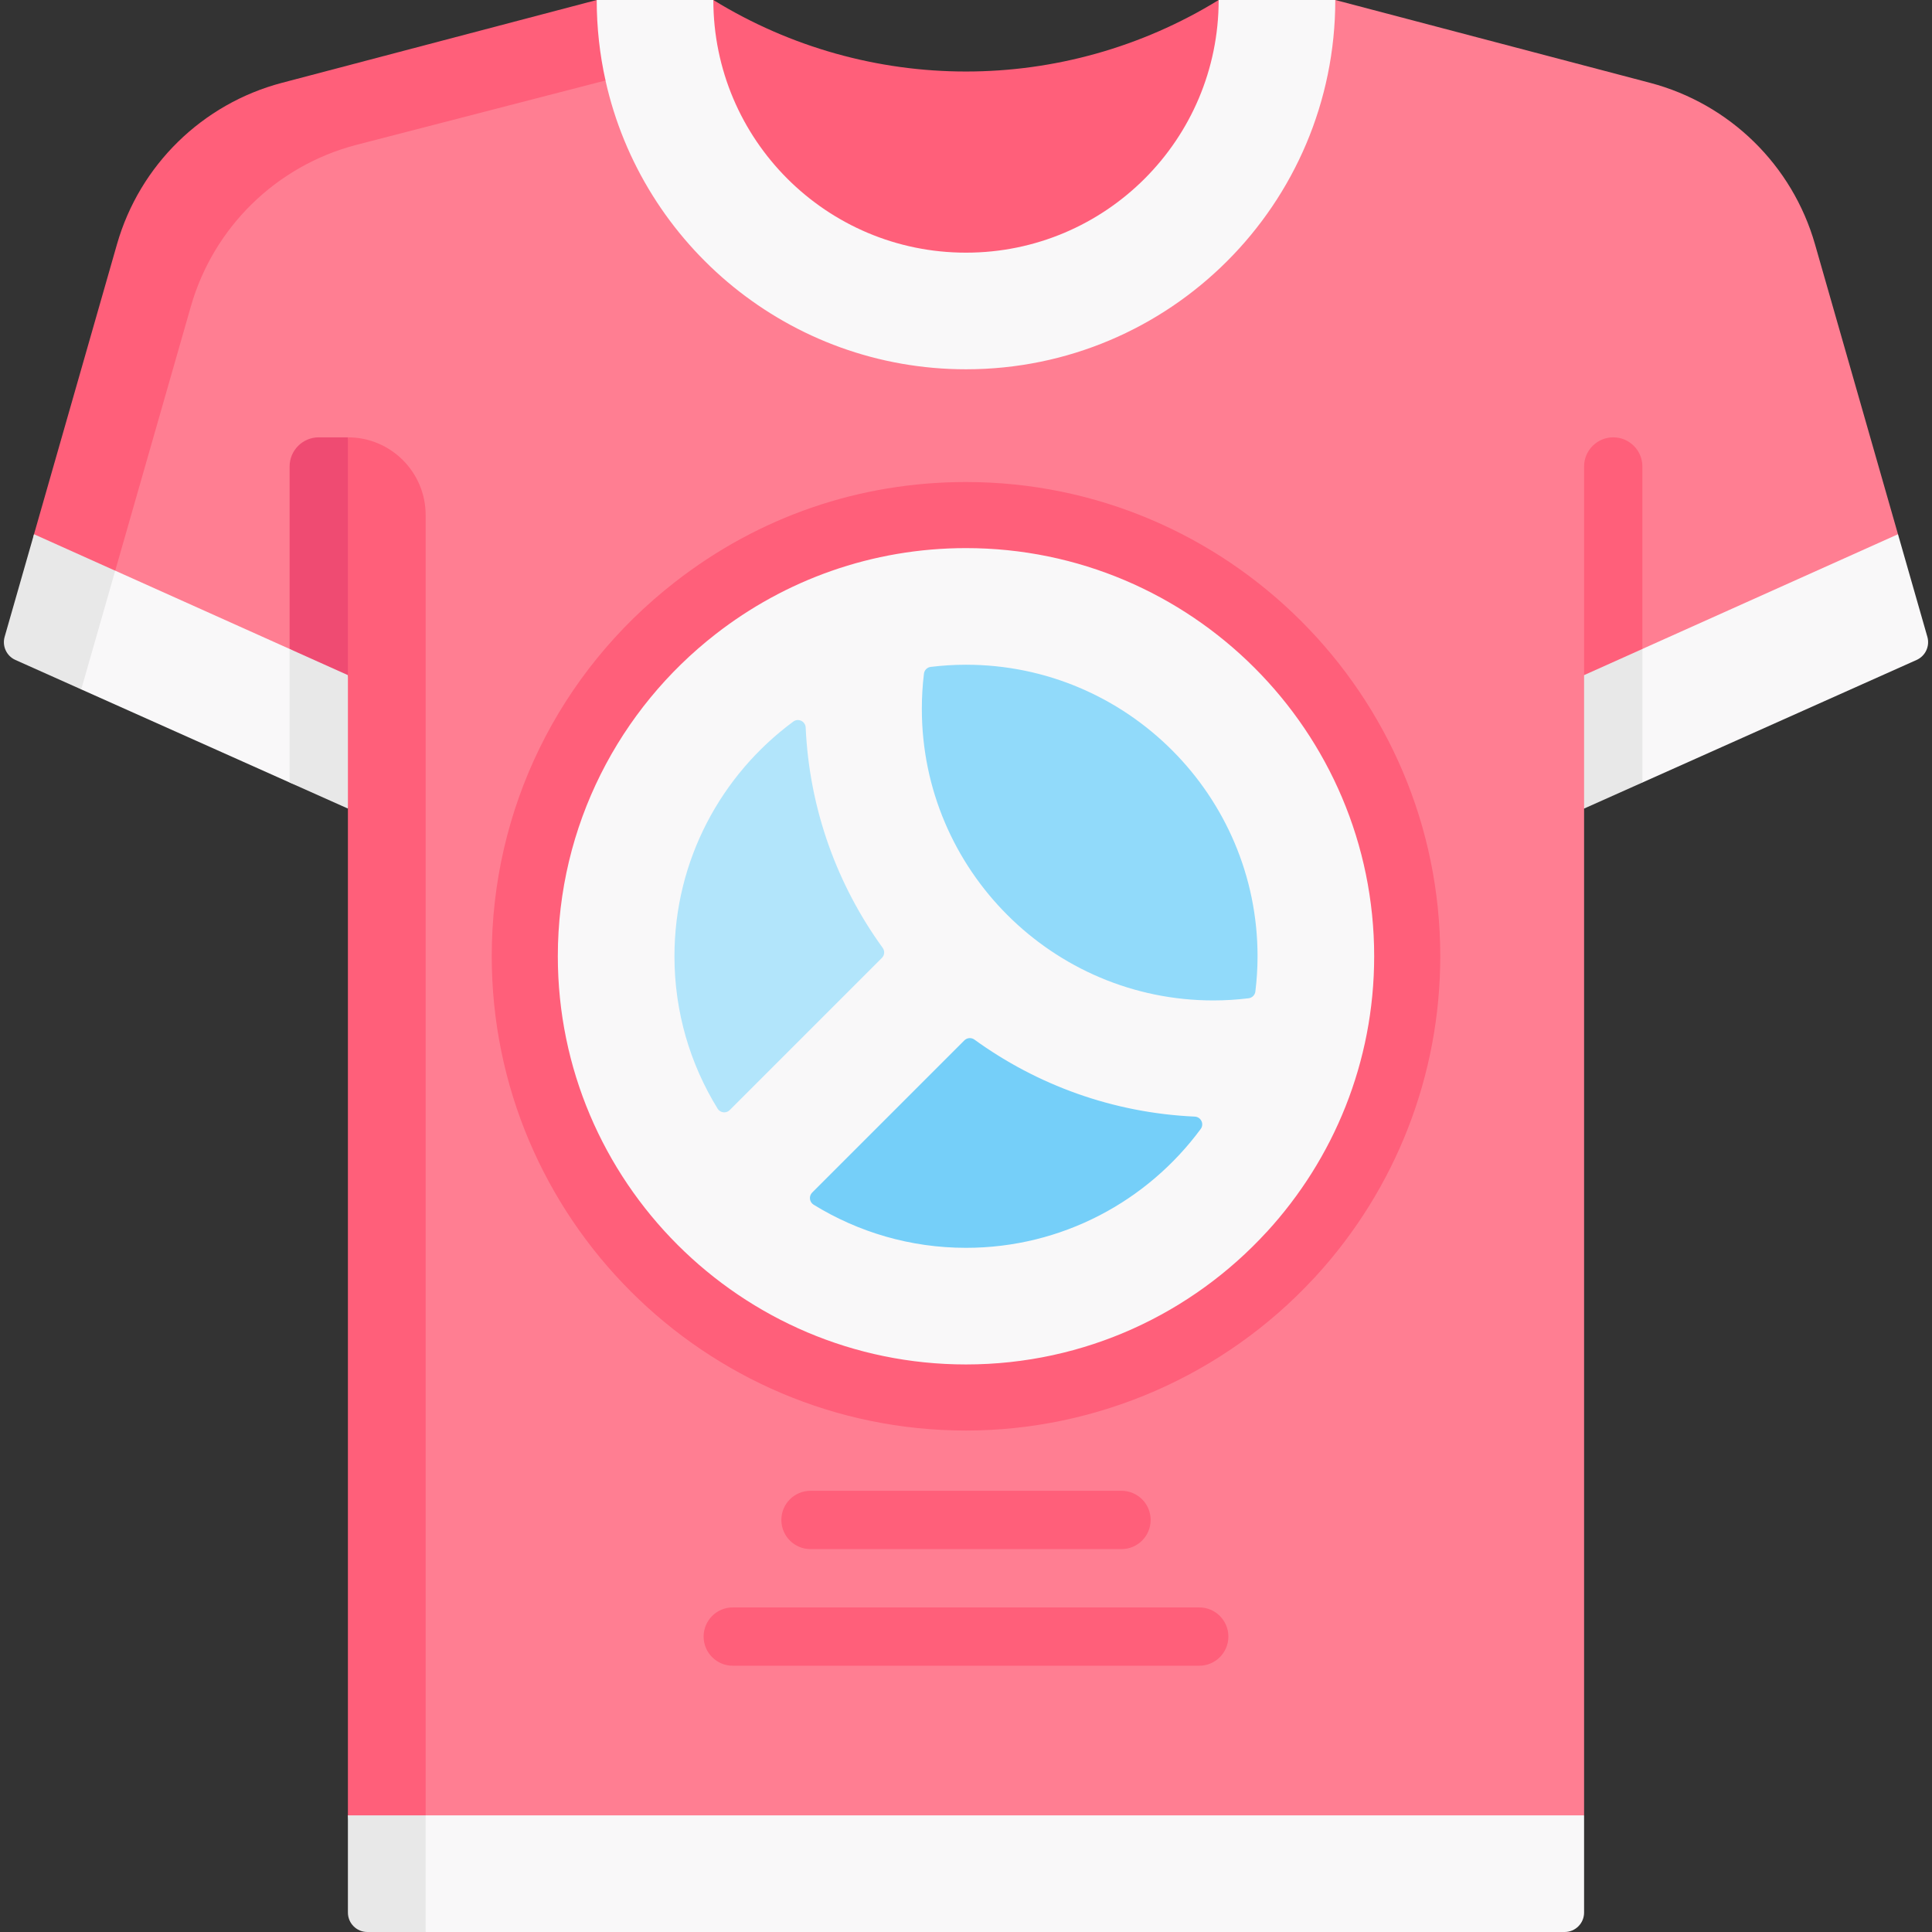 <svg width="63" height="63" viewBox="0 0 63 63" fill="none" xmlns="http://www.w3.org/2000/svg">
<rect x="0" y="0" width="63" height="63" fill="#333333" stroke="none"/>
<g clip-path="url(#clip0_1_7621)">
<path d="M51.655 59.197V62.366C51.655 62.716 51.371 63 51.021 63H13.88L12.357 62.667C12.007 62.667 11.723 62.383 11.723 62.033L11.345 59.197L31.5 57.998L51.655 59.197Z" fill="#F9F8F9"/>
<path d="M39.739 0C41.088 4.581 36.051 8.74 31.5 8.74C26.949 8.74 21.88 3.966 23.261 0C25.787 1.554 28.643 2.332 31.5 2.332C34.357 2.332 37.213 1.554 39.739 0Z" fill="#FF5F7A"/>
<path d="M43.542 0C45.856 6.765 38.151 12.678 31.5 12.678C24.849 12.678 17.937 6.339 19.458 0H23.261C23.261 4.551 26.949 8.239 31.5 8.239C36.051 8.239 39.739 4.551 39.739 0H43.542Z" fill="#F9F8F9"/>
<path d="M61.715 21.066L51.979 25.359L51.655 26.366V59.197H12.089L12.122 25.699L1.409 21.433C1.121 21.303 0.972 20.983 1.058 20.68L4.559 8.276C5.298 5.696 7.341 3.697 9.936 3.014L19.245 0.697C19.245 1.598 19.744 2.624 19.744 2.624C20.942 8.013 25.75 12.042 31.5 12.042C38.151 12.042 43.542 6.651 43.542 0L53.807 2.701C56.402 3.385 58.446 5.384 59.184 7.963L61.891 17.421L62.066 20.313C62.152 20.616 62.003 20.937 61.715 21.066Z" fill="#FF7E92"/>
<path d="M46.965 31.183C46.965 35.054 45.522 38.762 42.902 41.622L42.827 41.703L42.817 41.712C39.897 44.85 35.778 46.648 31.5 46.648C22.973 46.648 16.035 39.71 16.035 31.183C16.035 26.383 18.213 21.935 22.011 18.979C24.749 16.846 28.029 15.718 31.5 15.718C40.027 15.718 46.965 22.656 46.965 31.183Z" fill="#FF5F7A"/>
<path d="M13.88 59.197V63H11.979C11.629 63 11.345 62.716 11.345 62.366V59.197L12.613 58.548L13.88 59.197Z" fill="#E8E8E8"/>
<path d="M11.345 14.261H10.394C9.87 14.261 9.444 14.687 9.444 15.211V23.746H11.345L12.613 19.863L11.345 14.261Z" fill="#EF4B72"/>
<path d="M40.08 36.345C38.207 39.168 35.001 41.034 31.367 41.034C29.24 41.034 27.26 40.394 25.607 39.298L31.477 33.428C33.882 35.231 36.858 36.311 40.08 36.345Z" fill="#75CFF9"/>
<path d="M29.449 31.276L23.28 37.445C22.128 35.708 21.455 33.627 21.455 31.392C21.455 27.572 23.416 24.202 26.384 22.234C26.419 25.62 27.554 28.748 29.449 31.276Z" fill="#B2E5FB"/>
<path d="M41.522 31.563C41.522 32.062 41.484 32.553 41.416 33.033C40.93 33.102 40.439 33.138 39.946 33.138C34.211 33.138 29.545 28.473 29.545 22.737C29.545 22.235 29.58 21.747 29.648 21.268C30.129 21.199 30.62 21.162 31.121 21.162C36.855 21.162 41.522 25.828 41.522 31.563Z" fill="#91DAFA"/>
<path d="M36.57 50.514H26.43C25.904 50.514 25.479 50.089 25.479 49.563C25.479 49.038 25.904 48.613 26.43 48.613H36.57C37.096 48.613 37.521 49.038 37.521 49.563C37.521 50.089 37.096 50.514 36.57 50.514Z" fill="#FF5F7A"/>
<path d="M39.106 54.317H23.894C23.369 54.317 22.944 53.891 22.944 53.366C22.944 52.841 23.369 52.416 23.894 52.416H39.106C39.631 52.416 40.056 52.841 40.056 53.366C40.056 53.891 39.631 54.317 39.106 54.317Z" fill="#FF5F7A"/>
<path d="M62.498 21.52L53.556 25.517L51.785 25.917L51.987 22.309L53.556 21.161L61.891 17.421L62.849 20.767C62.935 21.07 62.786 21.391 62.498 21.52Z" fill="#F9F8F9"/>
<path d="M11.065 22.16L10.957 26.076L9.444 25.517L2.649 22.48L0.94 21.055C0.653 20.926 0.503 20.605 0.589 20.302L1.109 17.421L9.444 21.161L11.065 22.16Z" fill="#F9F8F9"/>
<path d="M11.345 22.015L11.96 24.35L11.345 26.366L9.444 25.517V21.162L11.345 22.015Z" fill="#E8E8E8"/>
<path d="M44.81 31.183C44.81 23.844 38.839 17.873 31.5 17.873C28.425 17.873 25.591 18.921 23.335 20.679C20.205 23.115 18.19 26.919 18.19 31.183C18.19 38.522 24.161 44.493 31.5 44.493C35.377 44.493 38.872 42.826 41.306 40.172C41.31 40.169 41.313 40.166 41.313 40.166C43.484 37.797 44.81 34.642 44.81 31.183ZM30.129 21.967C30.142 21.852 30.234 21.761 30.348 21.747C30.726 21.701 31.11 21.676 31.5 21.676C36.742 21.676 41.007 25.941 41.007 31.183C41.007 31.572 40.982 31.956 40.936 32.333C40.922 32.447 40.831 32.538 40.716 32.552C40.335 32.599 39.951 32.623 39.567 32.623C34.325 32.623 30.06 28.358 30.06 23.116C30.06 22.724 30.083 22.343 30.129 21.967ZM26.485 38.887L31.447 33.925C31.535 33.837 31.674 33.827 31.775 33.9C33.813 35.377 36.285 36.29 38.96 36.411C39.162 36.42 39.274 36.651 39.154 36.814C37.421 39.163 34.636 40.69 31.5 40.69C29.68 40.69 27.979 40.175 26.532 39.284C26.392 39.198 26.368 39.004 26.485 38.887ZM25.869 23.529C26.032 23.409 26.263 23.521 26.272 23.723C26.393 26.398 27.306 28.87 28.783 30.908C28.856 31.009 28.846 31.148 28.758 31.236L23.796 36.198C23.679 36.315 23.485 36.291 23.399 36.15C22.508 34.704 21.993 33.003 21.993 31.183C21.993 28.047 23.52 25.262 25.869 23.529Z" fill="#F9F8F9"/>
<path d="M13.88 16.796V59.197H11.345V14.261C12.745 14.261 13.88 15.396 13.88 16.796Z" fill="#FF5F7A"/>
<path d="M19.745 2.624L11.601 4.729C9.006 5.413 6.963 7.412 6.224 9.991L3.757 18.61L1.814 18.918L1.109 17.421L3.815 7.963C4.554 5.384 6.598 3.385 9.193 2.701L19.458 0C19.458 0.901 19.557 1.78 19.745 2.624Z" fill="#FF5F7A"/>
<path d="M3.757 18.61L2.649 22.48L0.502 21.52C0.214 21.391 0.065 21.07 0.151 20.767L1.109 17.421L3.757 18.61Z" fill="#E8E8E8"/>
<path d="M53.556 15.211V21.162L52.606 23.045L51.655 22.015V15.211C51.655 14.687 52.081 14.261 52.606 14.261C53.13 14.261 53.556 14.687 53.556 15.211Z" fill="#FF5F7A"/>
<path d="M53.556 21.162V25.517L51.655 26.366V22.015L53.556 21.162Z" fill="#E8E8E8"/>
</g>
<defs>
<clipPath id="clip0_1_7621">
<rect width="63" height="63" fill="white"/>
</clipPath>
</defs>
</svg>
